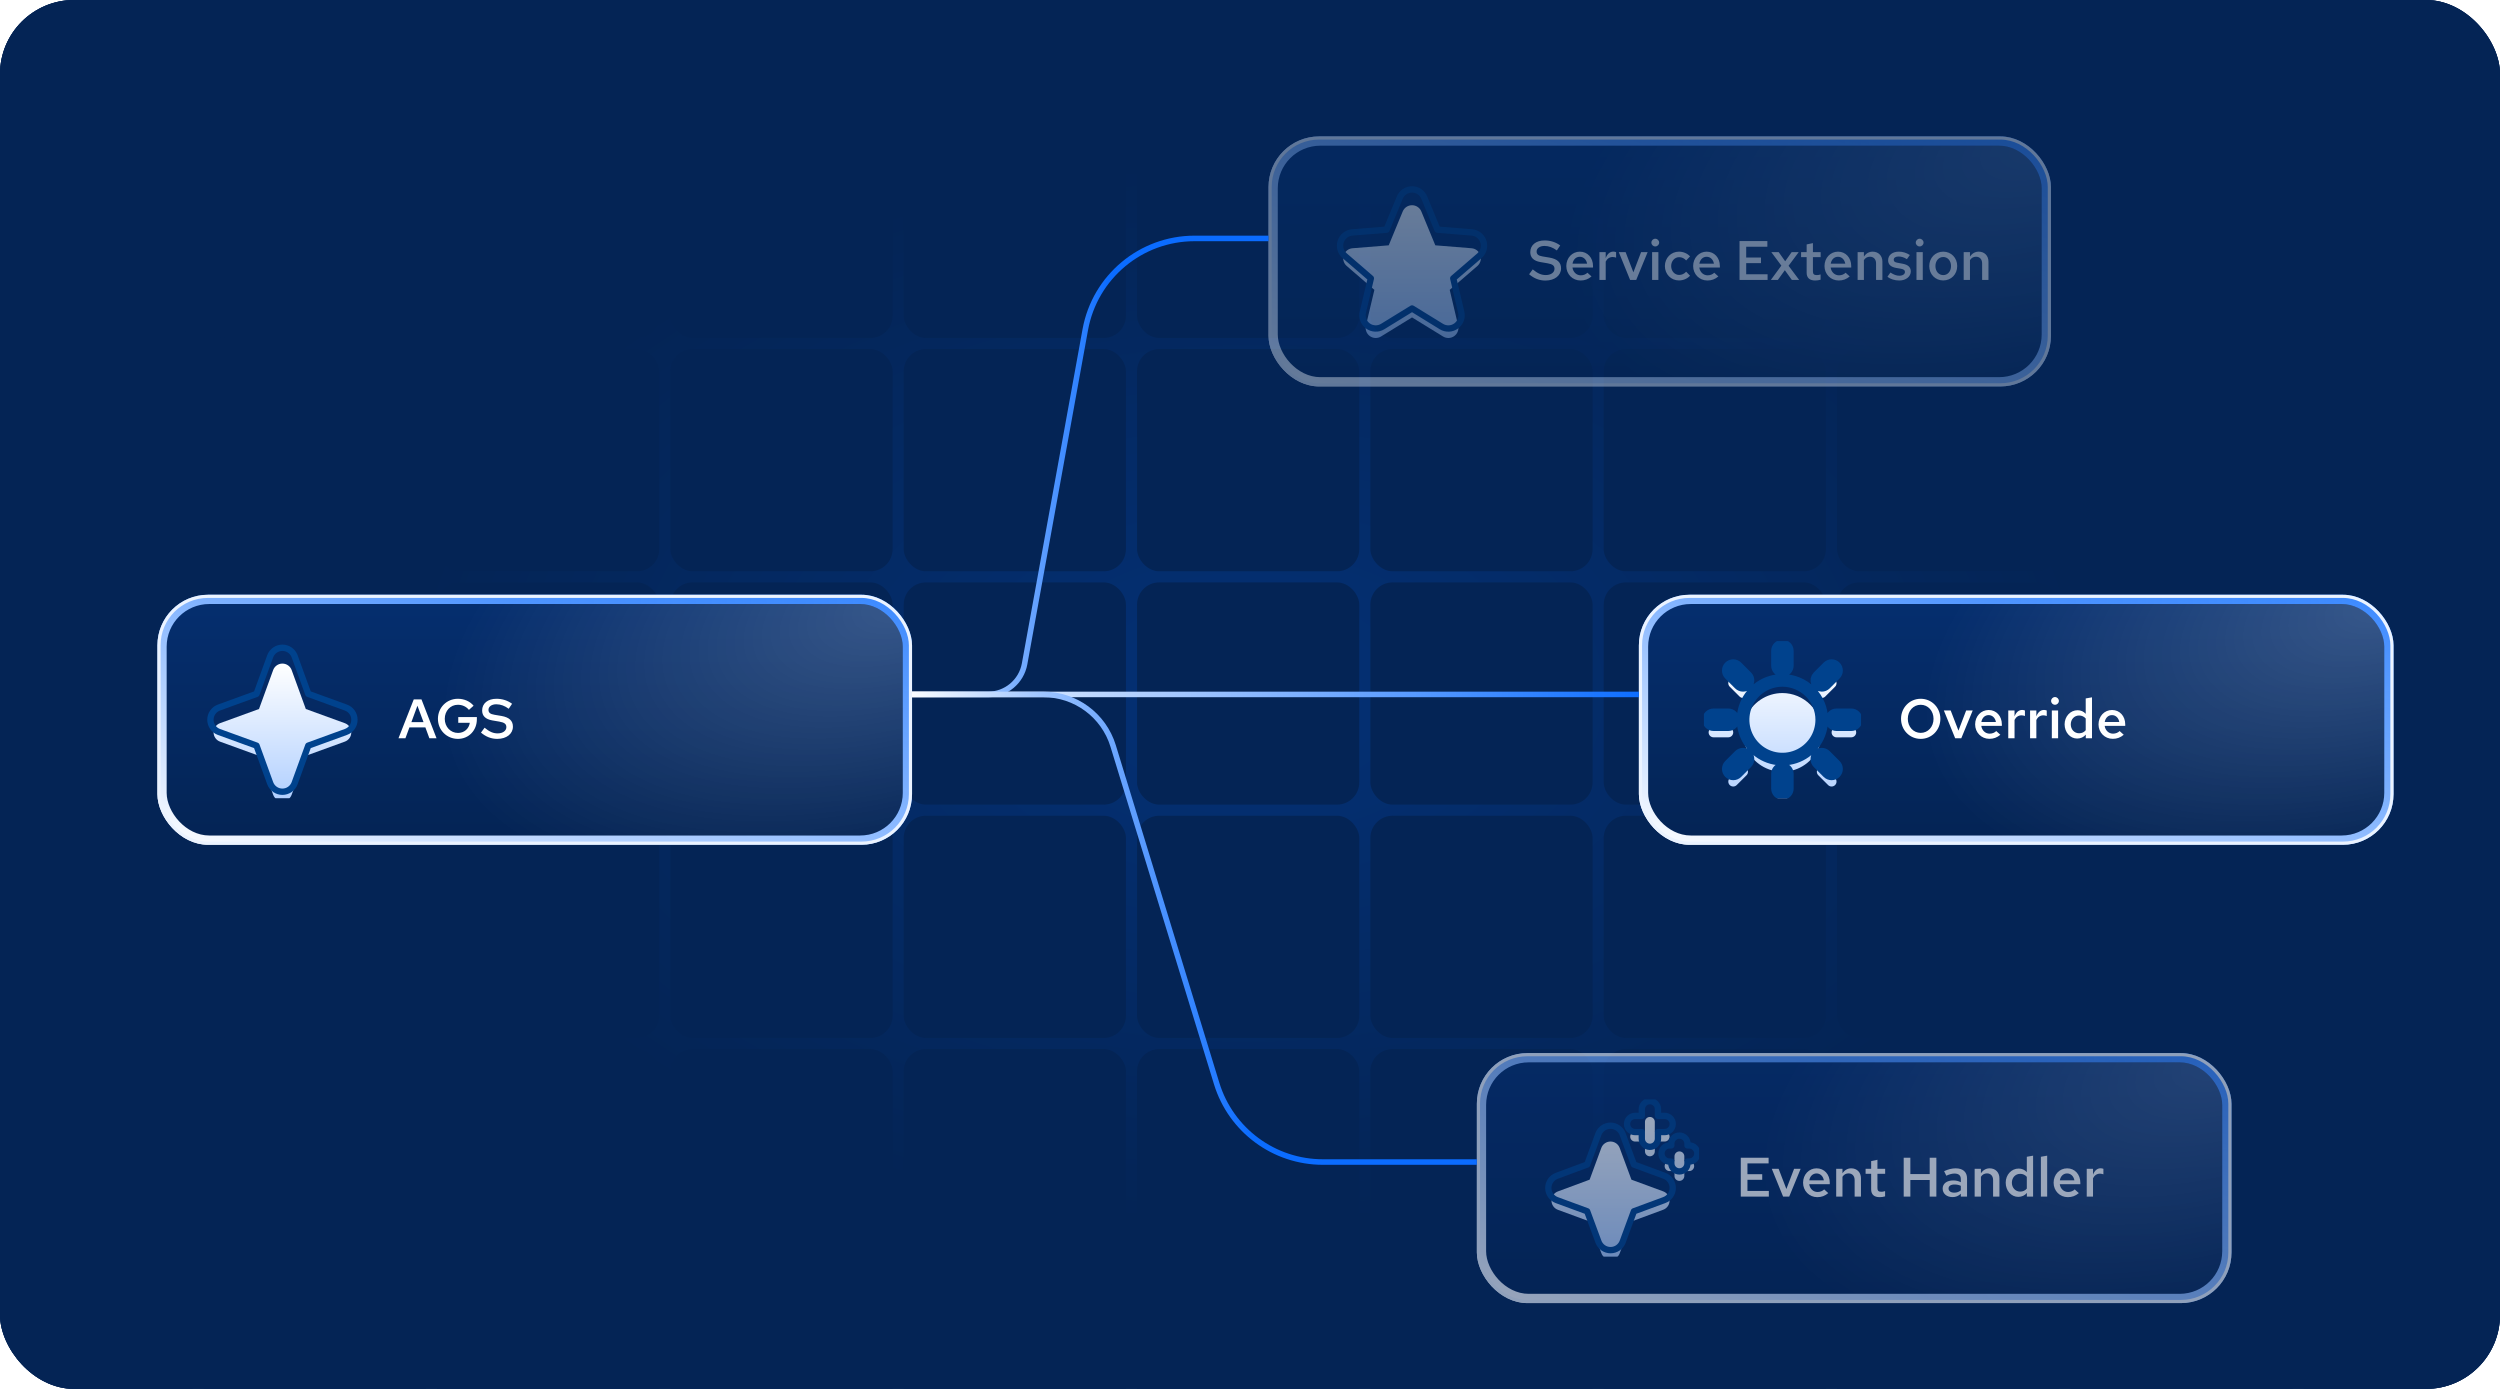 <svg width="540" height="300" viewBox="0 0 540 300" fill="none" xmlns="http://www.w3.org/2000/svg">
<g clip-path="url(#clip0_582_7030)">
<rect width="540" height="300" rx="16" fill="#042455"/>
<rect width="552" height="350.4" transform="translate(-6.4 -25.4)" fill="url(#paint0_radial_582_7030)"/>
<rect x="-6.4" y="-25.4" width="48" height="48" rx="4.8" fill="#042455"/>
<rect x="44" y="-25.4" width="48" height="48" rx="4.8" fill="#042455"/>
<rect x="94.4" y="-25.4" width="48" height="48" rx="4.8" fill="#042455"/>
<rect x="144.8" y="-25.4" width="48" height="48" rx="4.8" fill="#042455"/>
<rect x="195.2" y="-25.4" width="48" height="48" rx="4.8" fill="#042455"/>
<rect x="245.6" y="-25.4" width="48" height="48" rx="4.8" fill="#042455"/>
<rect x="296" y="-25.4" width="48" height="48" rx="4.8" fill="#042455"/>
<rect x="346.4" y="-25.4" width="48" height="48" rx="4.8" fill="#042455"/>
<rect x="396.8" y="-25.4" width="48" height="48" rx="4.8" fill="#042455"/>
<rect x="447.2" y="-25.4" width="48" height="48" rx="4.8" fill="#042455"/>
<rect x="497.6" y="-25.4" width="48" height="48" rx="4.8" fill="#042455"/>
<rect x="-6.4" y="25" width="48" height="48" rx="4.8" fill="#042455"/>
<rect x="44" y="25" width="48" height="48" rx="4.8" fill="#042455"/>
<rect x="94.4" y="25" width="48" height="48" rx="4.8" fill="#042455"/>
<rect x="144.8" y="25" width="48" height="48" rx="4.8" fill="#042455"/>
<rect x="195.2" y="25" width="48" height="48" rx="4.8" fill="#042455"/>
<rect x="245.6" y="25" width="48" height="48" rx="4.8" fill="#042455"/>
<rect x="296" y="25" width="48" height="48" rx="4.8" fill="#042455"/>
<rect x="346.4" y="25" width="48" height="48" rx="4.8" fill="#042455"/>
<rect x="396.8" y="25" width="48" height="48" rx="4.8" fill="#042455"/>
<rect x="447.2" y="25" width="48" height="48" rx="4.8" fill="#042455"/>
<rect x="497.6" y="25" width="48" height="48" rx="4.8" fill="#042455"/>
<rect x="-6.4" y="75.399" width="48" height="48" rx="4.8" fill="#042455"/>
<rect x="44" y="75.399" width="48" height="48" rx="4.8" fill="#042455"/>
<rect x="94.4" y="75.399" width="48" height="48" rx="4.8" fill="#042455"/>
<rect x="144.8" y="75.399" width="48" height="48" rx="4.8" fill="#042455"/>
<rect x="195.2" y="75.399" width="48" height="48" rx="4.8" fill="#042455"/>
<rect x="245.6" y="75.399" width="48" height="48" rx="4.8" fill="#042455"/>
<rect x="296" y="75.399" width="48" height="48" rx="4.8" fill="#042455"/>
<rect x="346.4" y="75.399" width="48" height="48" rx="4.8" fill="#042455"/>
<rect x="396.8" y="75.399" width="48" height="48" rx="4.8" fill="#042455"/>
<rect x="447.2" y="75.399" width="48" height="48" rx="4.8" fill="#042455"/>
<rect x="497.6" y="75.399" width="48" height="48" rx="4.8" fill="#042455"/>
<rect x="-6.4" y="125.8" width="48" height="48" rx="4.8" fill="#042455"/>
<rect x="44" y="125.8" width="48" height="48" rx="4.8" fill="#042455"/>
<rect x="94.4" y="125.8" width="48" height="48" rx="4.8" fill="#042455"/>
<rect x="144.8" y="125.8" width="48" height="48" rx="4.8" fill="#042455"/>
<rect x="195.2" y="125.8" width="48" height="48" rx="4.8" fill="#042455"/>
<rect x="245.6" y="125.8" width="48" height="48" rx="4.8" fill="#042455"/>
<rect x="296" y="125.8" width="48" height="48" rx="4.8" fill="#042455"/>
<rect x="346.4" y="125.8" width="48" height="48" rx="4.8" fill="#042455"/>
<rect x="396.8" y="125.8" width="48" height="48" rx="4.8" fill="#042455"/>
<rect x="447.2" y="125.8" width="48" height="48" rx="4.8" fill="#042455"/>
<rect x="497.6" y="125.8" width="48" height="48" rx="4.8" fill="#042455"/>
<rect x="-6.4" y="176.2" width="48" height="48" rx="4.8" fill="#042455"/>
<rect x="44" y="176.2" width="48" height="48" rx="4.8" fill="#042455"/>
<rect x="94.4" y="176.2" width="48" height="48" rx="4.8" fill="#042455"/>
<rect x="144.8" y="176.2" width="48" height="48" rx="4.8" fill="#042455"/>
<rect x="195.2" y="176.2" width="48" height="48" rx="4.8" fill="#042455"/>
<rect x="245.6" y="176.2" width="48" height="48" rx="4.8" fill="#042455"/>
<rect x="296" y="176.2" width="48" height="48" rx="4.8" fill="#042455"/>
<rect x="346.4" y="176.2" width="48" height="48" rx="4.8" fill="#042455"/>
<rect x="396.8" y="176.2" width="48" height="48" rx="4.8" fill="#042455"/>
<rect x="447.2" y="176.2" width="48" height="48" rx="4.8" fill="#042455"/>
<rect x="497.6" y="176.2" width="48" height="48" rx="4.8" fill="#042455"/>
<rect x="-6.4" y="226.6" width="48" height="48" rx="4.8" fill="#042455"/>
<rect x="44" y="226.6" width="48" height="48" rx="4.8" fill="#042455"/>
<rect x="94.4" y="226.6" width="48" height="48" rx="4.8" fill="#042455"/>
<rect x="144.8" y="226.6" width="48" height="48" rx="4.8" fill="#042455"/>
<rect x="195.2" y="226.6" width="48" height="48" rx="4.8" fill="#042455"/>
<rect x="245.6" y="226.6" width="48" height="48" rx="4.8" fill="#042455"/>
<rect x="296" y="226.6" width="48" height="48" rx="4.8" fill="#042455"/>
<rect x="346.4" y="226.6" width="48" height="48" rx="4.8" fill="#042455"/>
<rect x="396.8" y="226.6" width="48" height="48" rx="4.8" fill="#042455"/>
<rect x="447.2" y="226.6" width="48" height="48" rx="4.8" fill="#042455"/>
<rect x="497.6" y="226.6" width="48" height="48" rx="4.8" fill="#042455"/>
<rect x="-6.4" y="277" width="48" height="48" rx="4.8" fill="#042455"/>
<rect x="44" y="277" width="48" height="48" rx="4.8" fill="#042455"/>
<rect x="94.4" y="277" width="48" height="48" rx="4.8" fill="#042455"/>
<rect x="144.8" y="277" width="48" height="48" rx="4.8" fill="#042455"/>
<rect x="195.2" y="277" width="48" height="48" rx="4.8" fill="#042455"/>
<rect x="245.6" y="277" width="48" height="48" rx="4.8" fill="#042455"/>
<rect x="296" y="277" width="48" height="48" rx="4.8" fill="#042455"/>
<rect x="346.4" y="277" width="48" height="48" rx="4.8" fill="#042455"/>
<rect x="396.8" y="277" width="48" height="48" rx="4.8" fill="#042455"/>
<rect x="447.2" y="277" width="48" height="48" rx="4.8" fill="#042455"/>
<rect x="497.6" y="277" width="48" height="48" rx="4.8" fill="#042455"/>
<g filter="url(#filter0_d_582_7030)">
<rect x="34" y="123" width="163" height="54" rx="10.933" fill="url(#paint1_linear_582_7030)"/>
<rect x="34" y="123" width="163" height="54" rx="10.933" fill="url(#paint2_radial_582_7030)" fill-opacity="0.8"/>
<rect x="34.342" y="123.342" width="162.317" height="53.317" rx="10.592" stroke="#EBF3FF" stroke-width="0.683"/>
<rect x="36" y="125" width="159" height="50" rx="9.2" fill="url(#paint3_linear_582_7030)"/>
<rect x="36" y="125" width="159" height="50" rx="9.2" fill="url(#paint4_radial_582_7030)" fill-opacity="0.8"/>
<g clip-path="url(#clip1_582_7030)">
<g filter="url(#filter1_i_582_7030)">
<path d="M75.875 150C75.878 150.436 75.746 150.862 75.496 151.219C75.246 151.576 74.891 151.846 74.481 151.992L66.055 155.056L62.992 163.48C62.841 163.887 62.569 164.238 62.213 164.485C61.857 164.733 61.434 164.866 61 164.866C60.566 164.866 60.143 164.733 59.787 164.485C59.431 164.238 59.159 163.887 59.008 163.48L55.945 155.055L47.52 151.992C47.113 151.841 46.762 151.569 46.514 151.213C46.267 150.857 46.134 150.434 46.134 150C46.134 149.566 46.267 149.143 46.514 148.786C46.762 148.43 47.113 148.159 47.52 148.008L55.945 144.945L59.008 136.519C59.159 136.113 59.431 135.762 59.787 135.514C60.143 135.267 60.566 135.134 61 135.134C61.434 135.134 61.857 135.267 62.213 135.514C62.569 135.762 62.841 136.113 62.992 136.519L66.056 144.945L74.481 148.008C74.891 148.154 75.246 148.424 75.496 148.781C75.746 149.138 75.878 149.564 75.875 150Z" fill="url(#paint5_linear_582_7030)"/>
</g>
<path d="M61 134.45C61.574 134.45 62.133 134.626 62.604 134.953C63.016 135.24 63.342 135.631 63.551 136.084L63.633 136.281L63.634 136.286L66.589 144.411L74.708 147.363H74.709C75.254 147.557 75.725 147.915 76.056 148.389C76.385 148.859 76.56 149.42 76.558 149.994C76.562 150.572 76.387 151.137 76.056 151.61C75.725 152.084 75.254 152.442 74.709 152.636L66.588 155.589L63.634 163.714L63.633 163.718C63.434 164.255 63.074 164.719 62.604 165.046C62.133 165.373 61.574 165.549 61 165.549C60.427 165.549 59.867 165.373 59.397 165.046C58.926 164.719 58.567 164.255 58.367 163.718L58.365 163.714L55.411 155.588L47.286 152.634L47.282 152.633C46.744 152.433 46.281 152.074 45.953 151.604C45.626 151.133 45.45 150.573 45.45 150C45.45 149.427 45.626 148.867 45.953 148.396C46.281 147.926 46.744 147.567 47.282 147.367L47.286 147.365L55.411 144.411L58.365 136.286L58.367 136.281C58.567 135.744 58.926 135.28 59.397 134.953C59.867 134.626 60.427 134.45 61 134.45Z" stroke="#00428D" stroke-width="1.367" stroke-linejoin="round"/>
</g>
<path d="M86.072 154L89.372 145.6H91.04L94.292 154H92.744L91.88 151.648H88.436L87.572 154H86.072ZM88.856 150.52H91.484L90.164 146.968L88.856 150.52ZM98.912 154.132C96.489 154.132 94.593 152.224 94.593 149.8C94.593 147.376 96.477 145.468 98.9 145.468C100.232 145.468 101.492 145.996 102.296 146.968L101.288 147.868C100.712 147.148 99.837 146.764 98.9 146.764C97.281 146.764 96.069 148.084 96.069 149.8C96.069 151.528 97.305 152.848 98.936 152.848C100.28 152.848 101.3 151.924 101.48 150.652H98.984V149.416H103.004V149.884C103.004 152.296 101.264 154.132 98.912 154.132ZM107.418 154.132C106.098 154.132 104.958 153.676 103.89 152.776L104.67 151.72C105.75 152.608 106.53 152.944 107.502 152.944C108.606 152.944 109.374 152.38 109.374 151.6C109.374 150.916 108.966 150.592 107.85 150.4L106.302 150.136C104.85 149.872 104.142 149.152 104.142 148C104.142 146.476 105.354 145.468 107.238 145.468C108.498 145.468 109.65 145.84 110.61 146.548L109.878 147.628C109.038 146.992 108.138 146.656 107.19 146.656C106.182 146.656 105.51 147.172 105.51 147.856C105.51 148.468 105.894 148.78 106.806 148.924L108.306 149.176C109.998 149.476 110.79 150.22 110.79 151.492C110.79 153.04 109.422 154.132 107.418 154.132Z" fill="white"/>
</g>
<g opacity="0.4" filter="url(#filter2_d_582_7030)">
<rect x="274" y="24" width="169" height="54" rx="10.933" fill="url(#paint6_linear_582_7030)"/>
<rect x="274" y="24" width="169" height="54" rx="10.933" fill="url(#paint7_radial_582_7030)" fill-opacity="0.8"/>
<rect x="274.342" y="24.342" width="168.317" height="53.317" rx="10.592" stroke="#EBF3FF" stroke-width="0.683"/>
<rect x="276" y="26" width="165" height="50" rx="9.2" fill="url(#paint8_linear_582_7030)"/>
<rect x="276" y="26" width="165" height="50" rx="9.2" fill="url(#paint9_radial_582_7030)" fill-opacity="0.8"/>
<g filter="url(#filter3_i_582_7030)">
<path d="M319.117 49.254L313.14 54.411L314.961 62.123C315.061 62.542 315.036 62.981 314.887 63.385C314.738 63.789 314.472 64.139 314.124 64.393C313.776 64.646 313.361 64.79 312.93 64.808C312.5 64.825 312.074 64.714 311.707 64.49L305 60.362L298.289 64.49C297.922 64.713 297.497 64.823 297.067 64.805C296.638 64.787 296.223 64.642 295.876 64.389C295.528 64.136 295.263 63.786 295.114 63.383C294.966 62.979 294.939 62.541 295.039 62.123L296.867 54.411L290.89 49.254C290.565 48.973 290.33 48.602 290.214 48.188C290.099 47.775 290.107 47.336 290.239 46.928C290.371 46.519 290.621 46.158 290.957 45.89C291.293 45.622 291.7 45.459 292.128 45.422L299.964 44.79L302.987 37.474C303.15 37.076 303.429 36.735 303.787 36.495C304.145 36.255 304.566 36.127 304.997 36.127C305.428 36.127 305.849 36.255 306.207 36.495C306.565 36.735 306.843 37.076 307.007 37.474L310.028 44.79L317.864 45.422C318.293 45.458 318.702 45.62 319.039 45.888C319.376 46.155 319.626 46.516 319.759 46.925C319.892 47.334 319.901 47.774 319.786 48.188C319.67 48.602 319.434 48.974 319.109 49.255L319.117 49.254Z" fill="url(#paint10_linear_582_7030)"/>
</g>
<path d="M304.997 35.443C305.563 35.443 306.117 35.612 306.588 35.927C307.057 36.242 307.423 36.69 307.638 37.213L310.5 44.142L317.92 44.741H317.922C318.484 44.788 319.021 45.001 319.464 45.352C319.906 45.703 320.234 46.177 320.409 46.714C320.583 47.251 320.596 47.828 320.444 48.372C320.301 48.883 320.018 49.342 319.63 49.702C319.609 49.725 319.588 49.75 319.563 49.771L313.9 54.657L315.625 61.963C315.757 62.513 315.723 63.09 315.528 63.621C315.332 64.151 314.983 64.613 314.526 64.946C314.069 65.278 313.523 65.468 312.958 65.491C312.393 65.513 311.833 65.368 311.35 65.073L311.349 65.072L305 61.164L298.647 65.072L298.644 65.074C298.162 65.367 297.603 65.511 297.039 65.488C296.475 65.464 295.93 65.274 295.473 64.942C295.017 64.609 294.669 64.149 294.473 63.62C294.278 63.09 294.244 62.514 294.375 61.964L296.106 54.657L290.444 49.771L290.443 49.77C290.017 49.401 289.708 48.915 289.556 48.373C289.404 47.83 289.416 47.254 289.589 46.717C289.763 46.181 290.09 45.707 290.531 45.356C290.972 45.005 291.506 44.79 292.068 44.741H292.073L299.492 44.142L302.355 37.213C302.57 36.69 302.936 36.242 303.406 35.927C303.876 35.612 304.43 35.443 304.997 35.443Z" stroke="#00428D" stroke-width="1.367" stroke-linejoin="round"/>
<path d="M333.816 55.132C332.496 55.132 331.356 54.676 330.288 53.776L331.068 52.72C332.148 53.608 332.928 53.944 333.9 53.944C335.004 53.944 335.772 53.38 335.772 52.6C335.772 51.916 335.364 51.592 334.248 51.4L332.7 51.136C331.248 50.872 330.54 50.152 330.54 49C330.54 47.476 331.752 46.468 333.636 46.468C334.896 46.468 336.048 46.84 337.008 47.548L336.276 48.628C335.436 47.992 334.536 47.656 333.588 47.656C332.58 47.656 331.908 48.172 331.908 48.856C331.908 49.468 332.292 49.78 333.204 49.924L334.704 50.176C336.396 50.476 337.188 51.22 337.188 52.492C337.188 54.04 335.82 55.132 333.816 55.132ZM341.394 55.12C339.666 55.12 338.322 53.764 338.322 52C338.322 50.236 339.594 48.892 341.25 48.892C342.894 48.892 344.094 50.2 344.094 52V52.324H339.654C339.786 53.296 340.518 54.004 341.454 54.004C342.018 54.004 342.546 53.788 342.882 53.44L343.77 54.244C343.038 54.856 342.306 55.12 341.394 55.12ZM339.666 51.484H342.81C342.666 50.608 342.042 49.996 341.238 49.996C340.422 49.996 339.822 50.584 339.666 51.484ZM345.477 55V48.988H346.833V50.284C347.169 49.372 347.745 48.88 348.489 48.88C348.717 48.892 348.873 48.916 349.077 49V50.188C348.861 50.104 348.585 50.044 348.333 50.044C347.673 50.044 347.133 50.416 346.833 51.04V55H345.477ZM352.103 55L349.655 48.988H351.131L352.811 53.356L354.479 48.988H355.895L353.423 55H352.103ZM357.539 47.764C357.071 47.764 356.699 47.392 356.699 46.936C356.699 46.48 357.071 46.096 357.539 46.096C357.995 46.096 358.379 46.48 358.379 46.936C358.379 47.392 357.995 47.764 357.539 47.764ZM356.855 55V48.988H358.211V55H356.855ZM362.651 55.108C360.935 55.108 359.615 53.752 359.615 52C359.615 50.26 360.935 48.892 362.651 48.892C363.587 48.892 364.451 49.264 365.051 49.912L364.211 50.788C363.791 50.32 363.275 50.08 362.699 50.08C361.727 50.08 360.971 50.92 360.971 52C360.971 53.092 361.727 53.92 362.699 53.92C363.275 53.92 363.791 53.68 364.211 53.224L365.051 54.088C364.451 54.736 363.587 55.108 362.651 55.108ZM368.792 55.12C367.064 55.12 365.72 53.764 365.72 52C365.72 50.236 366.992 48.892 368.648 48.892C370.292 48.892 371.492 50.2 371.492 52V52.324H367.052C367.184 53.296 367.916 54.004 368.852 54.004C369.416 54.004 369.944 53.788 370.28 53.44L371.168 54.244C370.436 54.856 369.704 55.12 368.792 55.12ZM367.064 51.484H370.208C370.064 50.608 369.44 49.996 368.636 49.996C367.82 49.996 367.22 50.584 367.064 51.484ZM375.738 55V46.6H381.75V47.824H377.178V50.164H380.37V51.364H377.178V53.776H381.798V55H375.738ZM382.503 55L384.771 51.904L382.599 48.988H384.195L385.599 50.968L387.003 48.988H388.527L386.331 51.94L388.623 55H387.039L385.527 52.9L384.015 55H382.503ZM392.084 55.12C390.872 55.12 390.236 54.544 390.236 53.44V50.068H389.036V48.988H390.236V47.332L391.592 47.044V48.988H393.26V50.068H391.592V53.14C391.592 53.728 391.82 53.956 392.432 53.956C392.696 53.956 392.888 53.92 393.248 53.812V54.952C392.9 55.06 392.444 55.12 392.084 55.12ZM397.163 55.12C395.435 55.12 394.091 53.764 394.091 52C394.091 50.236 395.363 48.892 397.019 48.892C398.663 48.892 399.863 50.2 399.863 52V52.324H395.423C395.555 53.296 396.287 54.004 397.223 54.004C397.787 54.004 398.315 53.788 398.651 53.44L399.539 54.244C398.807 54.856 398.075 55.12 397.163 55.12ZM395.435 51.484H398.579C398.435 50.608 397.811 49.996 397.007 49.996C396.191 49.996 395.591 50.584 395.435 51.484ZM401.246 55V48.988H402.602V49.972C403.058 49.264 403.718 48.892 404.498 48.892C405.734 48.892 406.598 49.768 406.598 51.04V55H405.23V51.424C405.23 50.548 404.714 49.984 403.91 49.984C403.358 49.984 402.914 50.236 402.602 50.716V55H401.246ZM410.271 55.12C409.239 55.12 408.327 54.832 407.691 54.304L408.327 53.404C409.119 53.896 409.647 54.088 410.259 54.088C410.979 54.088 411.471 53.752 411.471 53.272C411.471 52.9 411.219 52.708 410.631 52.588L409.575 52.408C408.399 52.192 407.835 51.652 407.835 50.752C407.835 49.624 408.759 48.892 410.163 48.892C411.003 48.892 411.759 49.132 412.527 49.612L411.891 50.512C411.279 50.116 410.691 49.936 410.079 49.936C409.455 49.936 409.047 50.2 409.047 50.632C409.047 51.016 409.263 51.184 409.887 51.292L410.955 51.496C412.155 51.712 412.731 52.264 412.731 53.164C412.731 54.268 411.675 55.12 410.271 55.12ZM414.645 47.764C414.177 47.764 413.805 47.392 413.805 46.936C413.805 46.48 414.177 46.096 414.645 46.096C415.101 46.096 415.485 46.48 415.485 46.936C415.485 47.392 415.101 47.764 414.645 47.764ZM413.961 55V48.988H415.317V55H413.961ZM419.744 55.108C418.016 55.108 416.72 53.776 416.72 52C416.72 50.224 418.016 48.892 419.744 48.892C421.46 48.892 422.756 50.224 422.756 52C422.756 53.776 421.46 55.108 419.744 55.108ZM419.744 53.956C420.716 53.956 421.424 53.128 421.424 52C421.424 50.884 420.716 50.044 419.744 50.044C418.76 50.044 418.052 50.884 418.052 52C418.052 53.128 418.76 53.956 419.744 53.956ZM424.156 55V48.988H425.512V49.972C425.968 49.264 426.628 48.892 427.408 48.892C428.644 48.892 429.508 49.768 429.508 51.04V55H428.14V51.424C428.14 50.548 427.624 49.984 426.82 49.984C426.268 49.984 425.824 50.236 425.512 50.716V55H424.156Z" fill="white"/>
</g>
<g filter="url(#filter4_d_582_7030)">
<rect x="354" y="123" width="163" height="54" rx="10.933" fill="url(#paint11_linear_582_7030)"/>
<rect x="354" y="123" width="163" height="54" rx="10.933" fill="url(#paint12_radial_582_7030)" fill-opacity="0.8"/>
<rect x="354.342" y="123.342" width="162.317" height="53.317" rx="10.592" stroke="#EBF3FF" stroke-width="0.683"/>
<rect x="356" y="125" width="159" height="50" rx="9.2" fill="url(#paint13_linear_582_7030)"/>
<rect x="356" y="125" width="159" height="50" rx="9.2" fill="url(#paint14_radial_582_7030)" fill-opacity="0.8"/>
<g clip-path="url(#clip2_582_7030)">
<mask id="path-94-outside-1_582_7030" maskUnits="userSpaceOnUse" x="367.062" y="132.062" width="36" height="36" fill="black">
<rect fill="white" x="367.062" y="132.062" width="36" height="36"/>
<path d="M383.938 138.312V135.125C383.938 134.843 384.049 134.573 384.249 134.374C384.448 134.174 384.718 134.062 385 134.062C385.282 134.062 385.552 134.174 385.751 134.374C385.951 134.573 386.062 134.843 386.062 135.125V138.312C386.062 138.594 385.951 138.865 385.751 139.064C385.552 139.263 385.282 139.375 385 139.375C384.718 139.375 384.448 139.263 384.249 139.064C384.049 138.865 383.938 138.594 383.938 138.312ZM385 141.5C383.319 141.5 381.675 141.999 380.278 142.933C378.88 143.866 377.79 145.194 377.147 146.747C376.504 148.3 376.335 150.009 376.663 151.658C376.991 153.307 377.801 154.822 378.99 156.01C380.178 157.199 381.693 158.009 383.342 158.337C384.991 158.665 386.7 158.496 388.253 157.853C389.806 157.21 391.133 156.12 392.067 154.722C393.001 153.325 393.5 151.681 393.5 150C393.498 147.746 392.601 145.586 391.008 143.992C389.414 142.399 387.254 141.502 385 141.5ZM375.748 142.252C375.948 142.451 376.218 142.563 376.5 142.563C376.782 142.563 377.052 142.451 377.252 142.252C377.451 142.052 377.563 141.782 377.563 141.5C377.563 141.218 377.451 140.948 377.252 140.748L375.127 138.623C374.927 138.424 374.657 138.312 374.375 138.312C374.093 138.312 373.823 138.424 373.623 138.623C373.424 138.823 373.312 139.093 373.312 139.375C373.312 139.657 373.424 139.927 373.623 140.127L375.748 142.252ZM375.748 157.748L373.623 159.873C373.424 160.073 373.312 160.343 373.312 160.625C373.312 160.907 373.424 161.177 373.623 161.377C373.823 161.576 374.093 161.688 374.375 161.688C374.657 161.688 374.927 161.576 375.127 161.377L377.252 159.252C377.35 159.153 377.429 159.036 377.482 158.907C377.536 158.778 377.563 158.64 377.563 158.5C377.563 158.36 377.536 158.222 377.482 158.093C377.429 157.964 377.35 157.847 377.252 157.748C377.153 157.65 377.036 157.571 376.907 157.518C376.778 157.464 376.64 157.437 376.5 157.437C376.36 157.437 376.222 157.464 376.093 157.518C375.964 157.571 375.847 157.65 375.748 157.748ZM393.5 142.562C393.64 142.563 393.778 142.535 393.907 142.482C394.036 142.429 394.153 142.35 394.252 142.252L396.377 140.127C396.576 139.927 396.688 139.657 396.688 139.375C396.688 139.093 396.576 138.823 396.377 138.623C396.177 138.424 395.907 138.312 395.625 138.312C395.343 138.312 395.073 138.424 394.873 138.623L392.748 140.748C392.6 140.897 392.498 141.086 392.457 141.292C392.416 141.499 392.437 141.712 392.518 141.907C392.598 142.101 392.734 142.267 392.909 142.384C393.084 142.5 393.29 142.563 393.5 142.562ZM394.252 157.748C394.052 157.549 393.782 157.437 393.5 157.437C393.218 157.437 392.948 157.549 392.748 157.748C392.549 157.948 392.437 158.218 392.437 158.5C392.437 158.782 392.549 159.052 392.748 159.252L394.873 161.377C394.972 161.475 395.089 161.554 395.218 161.607C395.347 161.661 395.485 161.688 395.625 161.688C395.765 161.688 395.903 161.661 396.032 161.607C396.161 161.554 396.278 161.475 396.377 161.377C396.475 161.278 396.554 161.161 396.607 161.032C396.661 160.903 396.688 160.765 396.688 160.625C396.688 160.485 396.661 160.347 396.607 160.218C396.554 160.089 396.475 159.972 396.377 159.873L394.252 157.748ZM374.375 150C374.375 149.718 374.263 149.448 374.064 149.249C373.865 149.049 373.594 148.938 373.312 148.938H370.125C369.843 148.938 369.573 149.049 369.374 149.249C369.174 149.448 369.062 149.718 369.062 150C369.062 150.282 369.174 150.552 369.374 150.751C369.573 150.951 369.843 151.062 370.125 151.062H373.312C373.594 151.062 373.865 150.951 374.064 150.751C374.263 150.552 374.375 150.282 374.375 150ZM385 160.625C384.718 160.625 384.448 160.737 384.249 160.936C384.049 161.135 383.938 161.406 383.938 161.688V164.875C383.938 165.157 384.049 165.427 384.249 165.626C384.448 165.826 384.718 165.938 385 165.938C385.282 165.938 385.552 165.826 385.751 165.626C385.951 165.427 386.062 165.157 386.062 164.875V161.688C386.062 161.406 385.951 161.135 385.751 160.936C385.552 160.737 385.282 160.625 385 160.625ZM399.875 148.938H396.688C396.406 148.938 396.135 149.049 395.936 149.249C395.737 149.448 395.625 149.718 395.625 150C395.625 150.282 395.737 150.552 395.936 150.751C396.135 150.951 396.406 151.062 396.688 151.062H399.875C400.157 151.062 400.427 150.951 400.626 150.751C400.826 150.552 400.938 150.282 400.938 150C400.938 149.718 400.826 149.448 400.626 149.249C400.427 149.049 400.157 148.938 399.875 148.938Z"/>
</mask>
<g filter="url(#filter5_i_582_7030)">
<path d="M383.938 138.312V135.125C383.938 134.843 384.049 134.573 384.249 134.374C384.448 134.174 384.718 134.062 385 134.062C385.282 134.062 385.552 134.174 385.751 134.374C385.951 134.573 386.062 134.843 386.062 135.125V138.312C386.062 138.594 385.951 138.865 385.751 139.064C385.552 139.263 385.282 139.375 385 139.375C384.718 139.375 384.448 139.263 384.249 139.064C384.049 138.865 383.938 138.594 383.938 138.312ZM385 141.5C383.319 141.5 381.675 141.999 380.278 142.933C378.88 143.866 377.79 145.194 377.147 146.747C376.504 148.3 376.335 150.009 376.663 151.658C376.991 153.307 377.801 154.822 378.99 156.01C380.178 157.199 381.693 158.009 383.342 158.337C384.991 158.665 386.7 158.496 388.253 157.853C389.806 157.21 391.133 156.12 392.067 154.722C393.001 153.325 393.5 151.681 393.5 150C393.498 147.746 392.601 145.586 391.008 143.992C389.414 142.399 387.254 141.502 385 141.5ZM375.748 142.252C375.948 142.451 376.218 142.563 376.5 142.563C376.782 142.563 377.052 142.451 377.252 142.252C377.451 142.052 377.563 141.782 377.563 141.5C377.563 141.218 377.451 140.948 377.252 140.748L375.127 138.623C374.927 138.424 374.657 138.312 374.375 138.312C374.093 138.312 373.823 138.424 373.623 138.623C373.424 138.823 373.312 139.093 373.312 139.375C373.312 139.657 373.424 139.927 373.623 140.127L375.748 142.252ZM375.748 157.748L373.623 159.873C373.424 160.073 373.312 160.343 373.312 160.625C373.312 160.907 373.424 161.177 373.623 161.377C373.823 161.576 374.093 161.688 374.375 161.688C374.657 161.688 374.927 161.576 375.127 161.377L377.252 159.252C377.35 159.153 377.429 159.036 377.482 158.907C377.536 158.778 377.563 158.64 377.563 158.5C377.563 158.36 377.536 158.222 377.482 158.093C377.429 157.964 377.35 157.847 377.252 157.748C377.153 157.65 377.036 157.571 376.907 157.518C376.778 157.464 376.64 157.437 376.5 157.437C376.36 157.437 376.222 157.464 376.093 157.518C375.964 157.571 375.847 157.65 375.748 157.748ZM393.5 142.562C393.64 142.563 393.778 142.535 393.907 142.482C394.036 142.429 394.153 142.35 394.252 142.252L396.377 140.127C396.576 139.927 396.688 139.657 396.688 139.375C396.688 139.093 396.576 138.823 396.377 138.623C396.177 138.424 395.907 138.312 395.625 138.312C395.343 138.312 395.073 138.424 394.873 138.623L392.748 140.748C392.6 140.897 392.498 141.086 392.457 141.292C392.416 141.499 392.437 141.712 392.518 141.907C392.598 142.101 392.734 142.267 392.909 142.384C393.084 142.5 393.29 142.563 393.5 142.562ZM394.252 157.748C394.052 157.549 393.782 157.437 393.5 157.437C393.218 157.437 392.948 157.549 392.748 157.748C392.549 157.948 392.437 158.218 392.437 158.5C392.437 158.782 392.549 159.052 392.748 159.252L394.873 161.377C394.972 161.475 395.089 161.554 395.218 161.607C395.347 161.661 395.485 161.688 395.625 161.688C395.765 161.688 395.903 161.661 396.032 161.607C396.161 161.554 396.278 161.475 396.377 161.377C396.475 161.278 396.554 161.161 396.607 161.032C396.661 160.903 396.688 160.765 396.688 160.625C396.688 160.485 396.661 160.347 396.607 160.218C396.554 160.089 396.475 159.972 396.377 159.873L394.252 157.748ZM374.375 150C374.375 149.718 374.263 149.448 374.064 149.249C373.865 149.049 373.594 148.938 373.312 148.938H370.125C369.843 148.938 369.573 149.049 369.374 149.249C369.174 149.448 369.062 149.718 369.062 150C369.062 150.282 369.174 150.552 369.374 150.751C369.573 150.951 369.843 151.062 370.125 151.062H373.312C373.594 151.062 373.865 150.951 374.064 150.751C374.263 150.552 374.375 150.282 374.375 150ZM385 160.625C384.718 160.625 384.448 160.737 384.249 160.936C384.049 161.135 383.938 161.406 383.938 161.688V164.875C383.938 165.157 384.049 165.427 384.249 165.626C384.448 165.826 384.718 165.938 385 165.938C385.282 165.938 385.552 165.826 385.751 165.626C385.951 165.427 386.062 165.157 386.062 164.875V161.688C386.062 161.406 385.951 161.135 385.751 160.936C385.552 160.737 385.282 160.625 385 160.625ZM399.875 148.938H396.688C396.406 148.938 396.135 149.049 395.936 149.249C395.737 149.448 395.625 149.718 395.625 150C395.625 150.282 395.737 150.552 395.936 150.751C396.135 150.951 396.406 151.062 396.688 151.062H399.875C400.157 151.062 400.427 150.951 400.626 150.751C400.826 150.552 400.938 150.282 400.938 150C400.938 149.718 400.826 149.448 400.626 149.249C400.427 149.049 400.157 148.938 399.875 148.938Z" fill="url(#paint15_linear_582_7030)"/>
</g>
<path d="M383.938 138.312V135.125C383.938 134.843 384.049 134.573 384.249 134.374C384.448 134.174 384.718 134.062 385 134.062C385.282 134.062 385.552 134.174 385.751 134.374C385.951 134.573 386.062 134.843 386.062 135.125V138.312C386.062 138.594 385.951 138.865 385.751 139.064C385.552 139.263 385.282 139.375 385 139.375C384.718 139.375 384.448 139.263 384.249 139.064C384.049 138.865 383.938 138.594 383.938 138.312ZM385 141.5C383.319 141.5 381.675 141.999 380.278 142.933C378.88 143.866 377.79 145.194 377.147 146.747C376.504 148.3 376.335 150.009 376.663 151.658C376.991 153.307 377.801 154.822 378.99 156.01C380.178 157.199 381.693 158.009 383.342 158.337C384.991 158.665 386.7 158.496 388.253 157.853C389.806 157.21 391.133 156.12 392.067 154.722C393.001 153.325 393.5 151.681 393.5 150C393.498 147.746 392.601 145.586 391.008 143.992C389.414 142.399 387.254 141.502 385 141.5ZM375.748 142.252C375.948 142.451 376.218 142.563 376.5 142.563C376.782 142.563 377.052 142.451 377.252 142.252C377.451 142.052 377.563 141.782 377.563 141.5C377.563 141.218 377.451 140.948 377.252 140.748L375.127 138.623C374.927 138.424 374.657 138.312 374.375 138.312C374.093 138.312 373.823 138.424 373.623 138.623C373.424 138.823 373.312 139.093 373.312 139.375C373.312 139.657 373.424 139.927 373.623 140.127L375.748 142.252ZM375.748 157.748L373.623 159.873C373.424 160.073 373.312 160.343 373.312 160.625C373.312 160.907 373.424 161.177 373.623 161.377C373.823 161.576 374.093 161.688 374.375 161.688C374.657 161.688 374.927 161.576 375.127 161.377L377.252 159.252C377.35 159.153 377.429 159.036 377.482 158.907C377.536 158.778 377.563 158.64 377.563 158.5C377.563 158.36 377.536 158.222 377.482 158.093C377.429 157.964 377.35 157.847 377.252 157.748C377.153 157.65 377.036 157.571 376.907 157.518C376.778 157.464 376.64 157.437 376.5 157.437C376.36 157.437 376.222 157.464 376.093 157.518C375.964 157.571 375.847 157.65 375.748 157.748ZM393.5 142.562C393.64 142.563 393.778 142.535 393.907 142.482C394.036 142.429 394.153 142.35 394.252 142.252L396.377 140.127C396.576 139.927 396.688 139.657 396.688 139.375C396.688 139.093 396.576 138.823 396.377 138.623C396.177 138.424 395.907 138.312 395.625 138.312C395.343 138.312 395.073 138.424 394.873 138.623L392.748 140.748C392.6 140.897 392.498 141.086 392.457 141.292C392.416 141.499 392.437 141.712 392.518 141.907C392.598 142.101 392.734 142.267 392.909 142.384C393.084 142.5 393.29 142.563 393.5 142.562ZM394.252 157.748C394.052 157.549 393.782 157.437 393.5 157.437C393.218 157.437 392.948 157.549 392.748 157.748C392.549 157.948 392.437 158.218 392.437 158.5C392.437 158.782 392.549 159.052 392.748 159.252L394.873 161.377C394.972 161.475 395.089 161.554 395.218 161.607C395.347 161.661 395.485 161.688 395.625 161.688C395.765 161.688 395.903 161.661 396.032 161.607C396.161 161.554 396.278 161.475 396.377 161.377C396.475 161.278 396.554 161.161 396.607 161.032C396.661 160.903 396.688 160.765 396.688 160.625C396.688 160.485 396.661 160.347 396.607 160.218C396.554 160.089 396.475 159.972 396.377 159.873L394.252 157.748ZM374.375 150C374.375 149.718 374.263 149.448 374.064 149.249C373.865 149.049 373.594 148.938 373.312 148.938H370.125C369.843 148.938 369.573 149.049 369.374 149.249C369.174 149.448 369.062 149.718 369.062 150C369.062 150.282 369.174 150.552 369.374 150.751C369.573 150.951 369.843 151.062 370.125 151.062H373.312C373.594 151.062 373.865 150.951 374.064 150.751C374.263 150.552 374.375 150.282 374.375 150ZM385 160.625C384.718 160.625 384.448 160.737 384.249 160.936C384.049 161.135 383.938 161.406 383.938 161.688V164.875C383.938 165.157 384.049 165.427 384.249 165.626C384.448 165.826 384.718 165.938 385 165.938C385.282 165.938 385.552 165.826 385.751 165.626C385.951 165.427 386.062 165.157 386.062 164.875V161.688C386.062 161.406 385.951 161.135 385.751 160.936C385.552 160.737 385.282 160.625 385 160.625ZM399.875 148.938H396.688C396.406 148.938 396.135 149.049 395.936 149.249C395.737 149.448 395.625 149.718 395.625 150C395.625 150.282 395.737 150.552 395.936 150.751C396.135 150.951 396.406 151.062 396.688 151.062H399.875C400.157 151.062 400.427 150.951 400.626 150.751C400.826 150.552 400.938 150.282 400.938 150C400.938 149.718 400.826 149.448 400.626 149.249C400.427 149.049 400.157 148.938 399.875 148.938Z" stroke="#00428D" stroke-width="2.733" stroke-linejoin="round" mask="url(#path-94-outside-1_582_7030)"/>
</g>
<path d="M414.872 154.132C412.496 154.132 410.624 152.224 410.624 149.8C410.624 147.376 412.496 145.468 414.872 145.468C417.248 145.468 419.12 147.376 419.12 149.8C419.12 152.224 417.248 154.132 414.872 154.132ZM414.872 152.836C416.444 152.836 417.644 151.528 417.644 149.8C417.644 148.072 416.444 146.764 414.872 146.764C413.3 146.764 412.088 148.072 412.088 149.8C412.088 151.528 413.3 152.836 414.872 152.836ZM422.318 154L419.87 147.988H421.346L423.026 152.356L424.694 147.988H426.11L423.638 154H422.318ZM429.702 154.12C427.974 154.12 426.63 152.764 426.63 151C426.63 149.236 427.902 147.892 429.558 147.892C431.202 147.892 432.402 149.2 432.402 151V151.324H427.962C428.094 152.296 428.826 153.004 429.762 153.004C430.326 153.004 430.854 152.788 431.19 152.44L432.078 153.244C431.346 153.856 430.614 154.12 429.702 154.12ZM427.974 150.484H431.118C430.974 149.608 430.35 148.996 429.546 148.996C428.73 148.996 428.13 149.584 427.974 150.484ZM433.785 154V147.988H435.141V149.284C435.477 148.372 436.053 147.88 436.797 147.88C437.025 147.892 437.181 147.916 437.385 148V149.188C437.169 149.104 436.893 149.044 436.641 149.044C435.981 149.044 435.441 149.416 435.141 150.04V154H433.785ZM438.496 154V147.988H439.852V149.284C440.188 148.372 440.764 147.88 441.508 147.88C441.736 147.892 441.892 147.916 442.096 148V149.188C441.88 149.104 441.604 149.044 441.352 149.044C440.692 149.044 440.152 149.416 439.852 150.04V154H438.496ZM443.879 146.764C443.411 146.764 443.039 146.392 443.039 145.936C443.039 145.48 443.411 145.096 443.879 145.096C444.335 145.096 444.719 145.48 444.719 145.936C444.719 146.392 444.335 146.764 443.879 146.764ZM443.195 154V147.988H444.551V154H443.195ZM448.667 154.06C447.143 154.06 445.955 152.704 445.955 151C445.955 149.284 447.191 147.94 448.763 147.94C449.447 147.94 450.071 148.216 450.515 148.72V145.396L451.871 145.156V154H450.527V153.208C450.095 153.748 449.423 154.06 448.667 154.06ZM449.087 152.92C449.675 152.92 450.167 152.692 450.515 152.26V149.728C450.167 149.32 449.651 149.08 449.087 149.08C448.055 149.08 447.287 149.896 447.287 151C447.287 152.092 448.055 152.92 449.087 152.92ZM456.351 154.12C454.623 154.12 453.279 152.764 453.279 151C453.279 149.236 454.551 147.892 456.207 147.892C457.851 147.892 459.051 149.2 459.051 151V151.324H454.611C454.743 152.296 455.475 153.004 456.411 153.004C456.975 153.004 457.503 152.788 457.839 152.44L458.727 153.244C457.995 153.856 457.263 154.12 456.351 154.12ZM454.623 150.484H457.767C457.623 149.608 456.999 148.996 456.195 148.996C455.379 148.996 454.779 149.584 454.623 150.484Z" fill="white"/>
</g>
<g opacity="0.6" filter="url(#filter6_d_582_7030)">
<rect x="319" y="222" width="163" height="54" rx="10.933" fill="url(#paint16_linear_582_7030)"/>
<rect x="319" y="222" width="163" height="54" rx="10.933" fill="url(#paint17_radial_582_7030)" fill-opacity="0.8"/>
<rect x="319.342" y="222.342" width="162.317" height="53.317" rx="10.592" stroke="#EBF3FF" stroke-width="0.683"/>
<rect x="321" y="224" width="159" height="50" rx="9.2" fill="url(#paint18_linear_582_7030)"/>
<rect x="321" y="224" width="159" height="50" rx="9.2" fill="url(#paint19_radial_582_7030)" fill-opacity="0.8"/>
<g clip-path="url(#clip3_582_7030)">
<g filter="url(#filter7_i_582_7030)">
<path d="M360.625 251.125C360.628 251.558 360.496 251.982 360.248 252.337C360 252.692 359.649 252.962 359.241 253.109L352.391 255.641L349.867 262.496C349.718 262.902 349.447 263.253 349.093 263.5C348.738 263.748 348.316 263.88 347.883 263.88C347.45 263.88 347.028 263.748 346.673 263.5C346.319 263.253 346.048 262.902 345.899 262.496L343.359 255.641L336.504 253.117C336.098 252.968 335.747 252.697 335.5 252.343C335.252 251.988 335.12 251.566 335.12 251.133C335.12 250.7 335.252 250.278 335.5 249.923C335.747 249.569 336.098 249.298 336.504 249.149L343.359 246.609L345.883 239.754C346.032 239.348 346.303 238.997 346.657 238.75C347.012 238.502 347.434 238.37 347.867 238.37C348.3 238.37 348.722 238.502 349.077 238.75C349.431 238.997 349.702 239.348 349.851 239.754L352.391 246.609L359.246 249.133C359.654 249.281 360.006 249.553 360.253 249.91C360.5 250.266 360.63 250.691 360.625 251.125ZM353.188 238.375H355.313V240.5C355.313 240.782 355.424 241.052 355.624 241.251C355.823 241.451 356.093 241.562 356.375 241.562C356.657 241.562 356.927 241.451 357.126 241.251C357.326 241.052 357.438 240.782 357.438 240.5V238.375H359.563C359.844 238.375 360.115 238.263 360.314 238.064C360.513 237.865 360.625 237.594 360.625 237.312C360.625 237.031 360.513 236.76 360.314 236.561C360.115 236.362 359.844 236.25 359.563 236.25H357.438V234.125C357.438 233.843 357.326 233.573 357.126 233.374C356.927 233.174 356.657 233.062 356.375 233.062C356.093 233.062 355.823 233.174 355.624 233.374C355.424 233.573 355.313 233.843 355.313 234.125V236.25H353.188C352.906 236.25 352.635 236.362 352.436 236.561C352.237 236.76 352.125 237.031 352.125 237.312C352.125 237.594 352.237 237.865 352.436 238.064C352.635 238.263 352.906 238.375 353.188 238.375ZM364.875 242.625H363.813V241.562C363.813 241.281 363.701 241.01 363.501 240.811C363.302 240.612 363.032 240.5 362.75 240.5C362.468 240.5 362.198 240.612 361.999 240.811C361.799 241.01 361.688 241.281 361.688 241.562V242.625H360.625C360.343 242.625 360.073 242.737 359.874 242.936C359.674 243.135 359.563 243.406 359.563 243.688C359.563 243.969 359.674 244.24 359.874 244.439C360.073 244.638 360.343 244.75 360.625 244.75H361.688V245.812C361.688 246.094 361.799 246.365 361.999 246.564C362.198 246.763 362.468 246.875 362.75 246.875C363.032 246.875 363.302 246.763 363.501 246.564C363.701 246.365 363.813 246.094 363.813 245.812V244.75H364.875C365.157 244.75 365.427 244.638 365.626 244.439C365.826 244.24 365.938 243.969 365.938 243.688C365.938 243.406 365.826 243.135 365.626 242.936C365.427 242.737 365.157 242.625 364.875 242.625Z" fill="url(#paint20_linear_582_7030)"/>
</g>
<path d="M347.867 237.687C348.439 237.687 348.998 237.862 349.467 238.189C349.937 238.517 350.295 238.98 350.493 239.518H350.492L352.921 246.076L359.483 248.491H359.482C360.022 248.688 360.488 249.048 360.815 249.521C361.14 249.991 361.312 250.55 361.308 251.121L361.301 251.335C361.266 251.834 361.097 252.315 360.809 252.728C360.481 253.197 360.016 253.554 359.477 253.749L359.478 253.75L352.922 256.172L350.508 262.732C350.311 263.269 349.953 263.733 349.484 264.061C349.014 264.388 348.456 264.563 347.883 264.563C347.311 264.563 346.752 264.388 346.283 264.061C345.813 263.733 345.455 263.27 345.257 262.732V262.731L342.828 256.173L336.268 253.759H336.267C335.73 253.561 335.266 253.203 334.939 252.733C334.612 252.264 334.436 251.705 334.436 251.133C334.436 250.56 334.612 250.002 334.939 249.532C335.266 249.063 335.73 248.706 336.266 248.508L342.827 246.077L345.242 239.518C345.439 238.981 345.797 238.517 346.266 238.189C346.736 237.862 347.294 237.687 347.867 237.687ZM362.75 239.816C363.213 239.817 363.658 240.001 363.985 240.328C364.312 240.656 364.496 241.1 364.496 241.562V241.941H364.875C365.338 241.942 365.783 242.126 366.11 242.453C366.437 242.781 366.621 243.225 366.621 243.688C366.621 244.15 366.437 244.594 366.11 244.922C365.783 245.249 365.338 245.433 364.875 245.434H364.496V245.812C364.496 246.275 364.312 246.719 363.985 247.047C363.658 247.374 363.213 247.558 362.75 247.559C362.287 247.559 361.843 247.374 361.515 247.047C361.188 246.719 361.004 246.275 361.004 245.812V245.434H360.625C360.162 245.434 359.718 245.249 359.39 244.922C359.063 244.594 358.879 244.15 358.879 243.688C358.879 243.225 359.063 242.781 359.39 242.453C359.718 242.126 360.162 241.941 360.625 241.941H361.004V241.562C361.004 241.1 361.188 240.656 361.515 240.328C361.843 240.001 362.287 239.816 362.75 239.816ZM356.375 232.379C356.838 232.379 357.283 232.563 357.61 232.891C357.937 233.218 358.121 233.662 358.121 234.125V235.566H359.563C360.026 235.567 360.47 235.751 360.797 236.078C361.125 236.406 361.308 236.85 361.308 237.312C361.308 237.775 361.125 238.219 360.797 238.547C360.47 238.874 360.026 239.058 359.563 239.059H358.121V240.5C358.121 240.963 357.937 241.407 357.61 241.734C357.283 242.062 356.838 242.246 356.375 242.246C355.912 242.246 355.468 242.062 355.14 241.734C354.813 241.407 354.629 240.963 354.629 240.5V239.059H353.188C352.725 239.059 352.28 238.874 351.953 238.547C351.625 238.219 351.442 237.775 351.442 237.312C351.442 236.85 351.625 236.406 351.953 236.078C352.28 235.751 352.725 235.566 353.188 235.566H354.629V234.125C354.629 233.662 354.813 233.218 355.14 232.891C355.468 232.563 355.912 232.379 356.375 232.379Z" stroke="#00428D" stroke-width="1.367" stroke-linejoin="round"/>
</g>
<path d="M376.008 253V244.6H382.02V245.824H377.448V248.164H380.64V249.364H377.448V251.776H382.068V253H376.008ZM385.15 253L382.702 246.988H384.178L385.858 251.356L387.526 246.988H388.942L386.47 253H385.15ZM392.534 253.12C390.806 253.12 389.462 251.764 389.462 250C389.462 248.236 390.734 246.892 392.39 246.892C394.034 246.892 395.234 248.2 395.234 250V250.324H390.794C390.926 251.296 391.658 252.004 392.594 252.004C393.158 252.004 393.686 251.788 394.022 251.44L394.91 252.244C394.178 252.856 393.446 253.12 392.534 253.12ZM390.806 249.484H393.95C393.806 248.608 393.182 247.996 392.378 247.996C391.562 247.996 390.962 248.584 390.806 249.484ZM396.617 253V246.988H397.973V247.972C398.429 247.264 399.089 246.892 399.869 246.892C401.105 246.892 401.969 247.768 401.969 249.04V253H400.601V249.424C400.601 248.548 400.085 247.984 399.281 247.984C398.729 247.984 398.285 248.236 397.973 248.716V253H396.617ZM406.018 253.12C404.806 253.12 404.17 252.544 404.17 251.44V248.068H402.97V246.988H404.17V245.332L405.526 245.044V246.988H407.194V248.068H405.526V251.14C405.526 251.728 405.754 251.956 406.366 251.956C406.63 251.956 406.822 251.92 407.182 251.812V252.952C406.834 253.06 406.378 253.12 406.018 253.12ZM411.198 253V244.6H412.638V248.128H416.814V244.6H418.254V253H416.814V249.412H412.638V253H411.198ZM421.75 253.108C420.49 253.108 419.614 252.352 419.614 251.272C419.614 250.192 420.502 249.508 421.918 249.508C422.482 249.508 423.01 249.628 423.538 249.892V249.22C423.538 248.428 423.082 248.02 422.158 248.02C421.654 248.02 421.102 248.164 420.406 248.488L419.926 247.504C420.826 247.096 421.618 246.892 422.422 246.892C423.994 246.892 424.882 247.684 424.882 249.076V253H423.538V252.376C423.022 252.88 422.446 253.108 421.75 253.108ZM420.886 251.248C420.886 251.8 421.366 252.148 422.122 252.148C422.662 252.148 423.13 251.992 423.538 251.644V250.672C423.106 250.468 422.674 250.384 422.158 250.384C421.378 250.384 420.886 250.708 420.886 251.248ZM426.524 253V246.988H427.88V247.972C428.336 247.264 428.996 246.892 429.776 246.892C431.012 246.892 431.876 247.768 431.876 249.04V253H430.508V249.424C430.508 248.548 429.992 247.984 429.188 247.984C428.636 247.984 428.192 248.236 427.88 248.716V253H426.524ZM435.944 253.06C434.42 253.06 433.232 251.704 433.232 250C433.232 248.284 434.468 246.94 436.04 246.94C436.724 246.94 437.348 247.216 437.792 247.72V244.396L439.148 244.156V253H437.804V252.208C437.372 252.748 436.7 253.06 435.944 253.06ZM436.364 251.92C436.952 251.92 437.444 251.692 437.792 251.26V248.728C437.444 248.32 436.928 248.08 436.364 248.08C435.332 248.08 434.564 248.896 434.564 250C434.564 251.092 435.332 251.92 436.364 251.92ZM440.832 253V244.396L442.188 244.156V253H440.832ZM446.652 253.12C444.924 253.12 443.58 251.764 443.58 250C443.58 248.236 444.852 246.892 446.508 246.892C448.152 246.892 449.352 248.2 449.352 250V250.324H444.912C445.044 251.296 445.776 252.004 446.712 252.004C447.276 252.004 447.804 251.788 448.14 251.44L449.028 252.244C448.296 252.856 447.564 253.12 446.652 253.12ZM444.924 249.484H448.068C447.924 248.608 447.3 247.996 446.496 247.996C445.68 247.996 445.08 248.584 444.924 249.484ZM450.735 253V246.988H452.091V248.284C452.427 247.372 453.003 246.88 453.747 246.88C453.975 246.892 454.131 246.916 454.335 247V248.188C454.119 248.104 453.843 248.044 453.591 248.044C452.931 248.044 452.391 248.416 452.091 249.04V253H450.735Z" fill="white"/>
</g>
<path d="M197 150L233.318 150L283.634 150L354 150" stroke="url(#paint21_linear_582_7030)" stroke-width="1.2"/>
<path d="M197 150L206.69 150L213.402 150V150C217.288 150 220.619 147.22 221.313 143.396L234.421 71.212C236.493 59.798 246.434 51.5 258.034 51.5L274 51.5" stroke="url(#paint22_linear_582_7030)" stroke-width="1.2"/>
<path d="M197 150L213.78 150L225.403 150V150C232.311 150 238.409 154.509 240.434 161.113L262.798 234.037C265.889 244.118 275.199 251 285.743 251L319 251" stroke="url(#paint23_linear_582_7030)" stroke-width="1.2"/>
</g>
<defs>
<filter id="filter0_d_582_7030" x="17.6" y="112.067" width="195.8" height="86.8" filterUnits="userSpaceOnUse" color-interpolation-filters="sRGB">
<feFlood flood-opacity="0" result="BackgroundImageFix"/>
<feColorMatrix in="SourceAlpha" type="matrix" values="0 0 0 0 0 0 0 0 0 0 0 0 0 0 0 0 0 0 127 0" result="hardAlpha"/>
<feOffset dy="5.467"/>
<feGaussianBlur stdDeviation="8.2"/>
<feColorMatrix type="matrix" values="0 0 0 0 0.043 0 0 0 0 0.424 0 0 0 0 1 0 0 0 0.4 0"/>
<feBlend mode="normal" in2="BackgroundImageFix" result="effect1_dropShadow_582_7030"/>
<feBlend mode="normal" in="SourceGraphic" in2="effect1_dropShadow_582_7030" result="shape"/>
</filter>
<filter id="filter1_i_582_7030" x="44.767" y="133.767" width="32.474" height="35.199" filterUnits="userSpaceOnUse" color-interpolation-filters="sRGB">
<feFlood flood-opacity="0" result="BackgroundImageFix"/>
<feBlend mode="normal" in="SourceGraphic" in2="BackgroundImageFix" result="shape"/>
<feColorMatrix in="SourceAlpha" type="matrix" values="0 0 0 0 0 0 0 0 0 0 0 0 0 0 0 0 0 0 127 0" result="hardAlpha"/>
<feOffset dy="2.733"/>
<feGaussianBlur stdDeviation="1.367"/>
<feComposite in2="hardAlpha" operator="arithmetic" k2="-1" k3="1"/>
<feColorMatrix type="matrix" values="0 0 0 0 0 0 0 0 0 0 0 0 0 0 0 0 0 0 0.25 0"/>
<feBlend mode="normal" in2="shape" result="effect1_innerShadow_582_7030"/>
</filter>
<filter id="filter2_d_582_7030" x="257.6" y="13.067" width="201.8" height="86.8" filterUnits="userSpaceOnUse" color-interpolation-filters="sRGB">
<feFlood flood-opacity="0" result="BackgroundImageFix"/>
<feColorMatrix in="SourceAlpha" type="matrix" values="0 0 0 0 0 0 0 0 0 0 0 0 0 0 0 0 0 0 127 0" result="hardAlpha"/>
<feOffset dy="5.467"/>
<feGaussianBlur stdDeviation="8.2"/>
<feColorMatrix type="matrix" values="0 0 0 0 0.043 0 0 0 0 0.424 0 0 0 0 1 0 0 0 0.4 0"/>
<feBlend mode="normal" in2="BackgroundImageFix" result="effect1_dropShadow_582_7030"/>
<feBlend mode="normal" in="SourceGraphic" in2="effect1_dropShadow_582_7030" result="shape"/>
</filter>
<filter id="filter3_i_582_7030" x="288.767" y="34.76" width="32.466" height="34.15" filterUnits="userSpaceOnUse" color-interpolation-filters="sRGB">
<feFlood flood-opacity="0" result="BackgroundImageFix"/>
<feBlend mode="normal" in="SourceGraphic" in2="BackgroundImageFix" result="shape"/>
<feColorMatrix in="SourceAlpha" type="matrix" values="0 0 0 0 0 0 0 0 0 0 0 0 0 0 0 0 0 0 127 0" result="hardAlpha"/>
<feOffset dy="2.733"/>
<feGaussianBlur stdDeviation="1.367"/>
<feComposite in2="hardAlpha" operator="arithmetic" k2="-1" k3="1"/>
<feColorMatrix type="matrix" values="0 0 0 0 0 0 0 0 0 0 0 0 0 0 0 0 0 0 0.25 0"/>
<feBlend mode="normal" in2="shape" result="effect1_innerShadow_582_7030"/>
</filter>
<filter id="filter4_d_582_7030" x="337.6" y="112.067" width="195.8" height="86.8" filterUnits="userSpaceOnUse" color-interpolation-filters="sRGB">
<feFlood flood-opacity="0" result="BackgroundImageFix"/>
<feColorMatrix in="SourceAlpha" type="matrix" values="0 0 0 0 0 0 0 0 0 0 0 0 0 0 0 0 0 0 127 0" result="hardAlpha"/>
<feOffset dy="5.467"/>
<feGaussianBlur stdDeviation="8.2"/>
<feColorMatrix type="matrix" values="0 0 0 0 0.043 0 0 0 0 0.424 0 0 0 0 1 0 0 0 0.4 0"/>
<feBlend mode="normal" in2="BackgroundImageFix" result="effect1_dropShadow_582_7030"/>
<feBlend mode="normal" in="SourceGraphic" in2="effect1_dropShadow_582_7030" result="shape"/>
</filter>
<filter id="filter5_i_582_7030" x="367.696" y="132.696" width="34.608" height="37.342" filterUnits="userSpaceOnUse" color-interpolation-filters="sRGB">
<feFlood flood-opacity="0" result="BackgroundImageFix"/>
<feBlend mode="normal" in="SourceGraphic" in2="BackgroundImageFix" result="shape"/>
<feColorMatrix in="SourceAlpha" type="matrix" values="0 0 0 0 0 0 0 0 0 0 0 0 0 0 0 0 0 0 127 0" result="hardAlpha"/>
<feOffset dy="2.733"/>
<feGaussianBlur stdDeviation="1.367"/>
<feComposite in2="hardAlpha" operator="arithmetic" k2="-1" k3="1"/>
<feColorMatrix type="matrix" values="0 0 0 0 0 0 0 0 0 0 0 0 0 0 0 0 0 0 0.25 0"/>
<feBlend mode="normal" in2="shape" result="effect1_innerShadow_582_7030"/>
</filter>
<filter id="filter6_d_582_7030" x="302.6" y="211.067" width="195.8" height="86.8" filterUnits="userSpaceOnUse" color-interpolation-filters="sRGB">
<feFlood flood-opacity="0" result="BackgroundImageFix"/>
<feColorMatrix in="SourceAlpha" type="matrix" values="0 0 0 0 0 0 0 0 0 0 0 0 0 0 0 0 0 0 127 0" result="hardAlpha"/>
<feOffset dy="5.467"/>
<feGaussianBlur stdDeviation="8.2"/>
<feColorMatrix type="matrix" values="0 0 0 0 0.043 0 0 0 0 0.424 0 0 0 0 1 0 0 0 0.4 0"/>
<feBlend mode="normal" in2="BackgroundImageFix" result="effect1_dropShadow_582_7030"/>
<feBlend mode="normal" in="SourceGraphic" in2="effect1_dropShadow_582_7030" result="shape"/>
</filter>
<filter id="filter7_i_582_7030" x="333.753" y="231.696" width="33.551" height="36.285" filterUnits="userSpaceOnUse" color-interpolation-filters="sRGB">
<feFlood flood-opacity="0" result="BackgroundImageFix"/>
<feBlend mode="normal" in="SourceGraphic" in2="BackgroundImageFix" result="shape"/>
<feColorMatrix in="SourceAlpha" type="matrix" values="0 0 0 0 0 0 0 0 0 0 0 0 0 0 0 0 0 0 127 0" result="hardAlpha"/>
<feOffset dy="2.733"/>
<feGaussianBlur stdDeviation="1.367"/>
<feComposite in2="hardAlpha" operator="arithmetic" k2="-1" k3="1"/>
<feColorMatrix type="matrix" values="0 0 0 0 0 0 0 0 0 0 0 0 0 0 0 0 0 0 0.25 0"/>
<feBlend mode="normal" in2="shape" result="effect1_innerShadow_582_7030"/>
</filter>
<radialGradient id="paint0_radial_582_7030" cx="0" cy="0" r="1" gradientUnits="userSpaceOnUse" gradientTransform="translate(276 175.2) rotate(90) scale(114.7 180.692)">
<stop stop-color="#043176"/>
<stop offset="1" stop-color="#042455"/>
</radialGradient>
<linearGradient id="paint1_linear_582_7030" x1="34" y1="177" x2="66.241" y2="79.681" gradientUnits="userSpaceOnUse">
<stop stop-color="white"/>
<stop offset="1" stop-color="#0B6CFF"/>
</linearGradient>
<radialGradient id="paint2_radial_582_7030" cx="0" cy="0" r="1" gradientUnits="userSpaceOnUse" gradientTransform="translate(197 123) rotate(161.671) scale(85.856 92.71)">
<stop stop-color="white" stop-opacity="0.25"/>
<stop offset="1" stop-color="white" stop-opacity="0"/>
</radialGradient>
<linearGradient id="paint3_linear_582_7030" x1="115.5" y1="125" x2="115.5" y2="175" gradientUnits="userSpaceOnUse">
<stop stop-color="#052E6E"/>
<stop offset="1" stop-color="#042455"/>
</linearGradient>
<radialGradient id="paint4_radial_582_7030" cx="0" cy="0" r="1" gradientUnits="userSpaceOnUse" gradientTransform="translate(195 125) rotate(161.676) scale(103.581 53.889)">
<stop stop-color="white" stop-opacity="0.25"/>
<stop offset="1" stop-color="white" stop-opacity="0"/>
</radialGradient>
<linearGradient id="paint5_linear_582_7030" x1="61.005" y1="135.134" x2="61.005" y2="164.866" gradientUnits="userSpaceOnUse">
<stop stop-color="white"/>
<stop offset="1" stop-color="#B0CFFF"/>
</linearGradient>
<linearGradient id="paint6_linear_582_7030" x1="274" y1="78" x2="305.312" y2="-19.995" gradientUnits="userSpaceOnUse">
<stop stop-color="white"/>
<stop offset="1" stop-color="#0B6CFF"/>
</linearGradient>
<radialGradient id="paint7_radial_582_7030" cx="0" cy="0" r="1" gradientUnits="userSpaceOnUse" gradientTransform="translate(443 24) rotate(162.28) scale(88.709 93.031)">
<stop stop-color="white" stop-opacity="0.25"/>
<stop offset="1" stop-color="white" stop-opacity="0"/>
</radialGradient>
<linearGradient id="paint8_linear_582_7030" x1="358.5" y1="26" x2="358.5" y2="76" gradientUnits="userSpaceOnUse">
<stop stop-color="#052E6E"/>
<stop offset="1" stop-color="#042455"/>
</linearGradient>
<radialGradient id="paint9_radial_582_7030" cx="0" cy="0" r="1" gradientUnits="userSpaceOnUse" gradientTransform="translate(441 26) rotate(162.3) scale(107.11 54.08)">
<stop stop-color="white" stop-opacity="0.25"/>
<stop offset="1" stop-color="white" stop-opacity="0"/>
</radialGradient>
<linearGradient id="paint10_linear_582_7030" x1="305" y1="36.127" x2="305" y2="64.809" gradientUnits="userSpaceOnUse">
<stop stop-color="white"/>
<stop offset="1" stop-color="#B0CFFF"/>
</linearGradient>
<linearGradient id="paint11_linear_582_7030" x1="354" y1="177" x2="386.241" y2="79.681" gradientUnits="userSpaceOnUse">
<stop stop-color="white"/>
<stop offset="1" stop-color="#0B6CFF"/>
</linearGradient>
<radialGradient id="paint12_radial_582_7030" cx="0" cy="0" r="1" gradientUnits="userSpaceOnUse" gradientTransform="translate(517 123) rotate(161.671) scale(85.856 92.71)">
<stop stop-color="white" stop-opacity="0.25"/>
<stop offset="1" stop-color="white" stop-opacity="0"/>
</radialGradient>
<linearGradient id="paint13_linear_582_7030" x1="435.5" y1="125" x2="435.5" y2="175" gradientUnits="userSpaceOnUse">
<stop stop-color="#052E6E"/>
<stop offset="1" stop-color="#042455"/>
</linearGradient>
<radialGradient id="paint14_radial_582_7030" cx="0" cy="0" r="1" gradientUnits="userSpaceOnUse" gradientTransform="translate(515 125) rotate(161.676) scale(103.581 53.889)">
<stop stop-color="white" stop-opacity="0.25"/>
<stop offset="1" stop-color="white" stop-opacity="0"/>
</radialGradient>
<linearGradient id="paint15_linear_582_7030" x1="385" y1="134.062" x2="385" y2="165.938" gradientUnits="userSpaceOnUse">
<stop stop-color="white"/>
<stop offset="1" stop-color="#B0CFFF"/>
</linearGradient>
<linearGradient id="paint16_linear_582_7030" x1="319" y1="276" x2="351.241" y2="178.681" gradientUnits="userSpaceOnUse">
<stop stop-color="white"/>
<stop offset="1" stop-color="#0B6CFF"/>
</linearGradient>
<radialGradient id="paint17_radial_582_7030" cx="0" cy="0" r="1" gradientUnits="userSpaceOnUse" gradientTransform="translate(482 222) rotate(161.671) scale(85.856 92.71)">
<stop stop-color="white" stop-opacity="0.25"/>
<stop offset="1" stop-color="white" stop-opacity="0"/>
</radialGradient>
<linearGradient id="paint18_linear_582_7030" x1="400.5" y1="224" x2="400.5" y2="274" gradientUnits="userSpaceOnUse">
<stop stop-color="#052E6E"/>
<stop offset="1" stop-color="#042455"/>
</linearGradient>
<radialGradient id="paint19_radial_582_7030" cx="0" cy="0" r="1" gradientUnits="userSpaceOnUse" gradientTransform="translate(480 224) rotate(161.676) scale(103.581 53.889)">
<stop stop-color="white" stop-opacity="0.25"/>
<stop offset="1" stop-color="white" stop-opacity="0"/>
</radialGradient>
<linearGradient id="paint20_linear_582_7030" x1="350.529" y1="233.062" x2="350.529" y2="263.88" gradientUnits="userSpaceOnUse">
<stop stop-color="white"/>
<stop offset="1" stop-color="#B0CFFF"/>
</linearGradient>
<linearGradient id="paint21_linear_582_7030" x1="193.66" y1="150.08" x2="356.004" y2="150.08" gradientUnits="userSpaceOnUse">
<stop stop-color="white"/>
<stop offset="1" stop-color="#0B6CFF"/>
</linearGradient>
<linearGradient id="paint22_linear_582_7030" x1="196.109" y1="150.08" x2="239.422" y2="150.08" gradientUnits="userSpaceOnUse">
<stop stop-color="white"/>
<stop offset="1" stop-color="#0B6CFF"/>
</linearGradient>
<linearGradient id="paint23_linear_582_7030" x1="195.457" y1="149.888" x2="270.463" y2="149.888" gradientUnits="userSpaceOnUse">
<stop stop-color="white"/>
<stop offset="1" stop-color="#0B6CFF"/>
</linearGradient>
<clipPath id="clip0_582_7030">
<rect width="540" height="300" rx="16" fill="white"/>
</clipPath>
<clipPath id="clip1_582_7030">
<rect width="34" height="34" fill="white" transform="translate(44 133)"/>
</clipPath>
<clipPath id="clip2_582_7030">
<rect width="34" height="34" fill="white" transform="translate(368 133)"/>
</clipPath>
<clipPath id="clip3_582_7030">
<rect width="34" height="34" fill="white" transform="translate(333 232)"/>
</clipPath>
</defs>
</svg>
